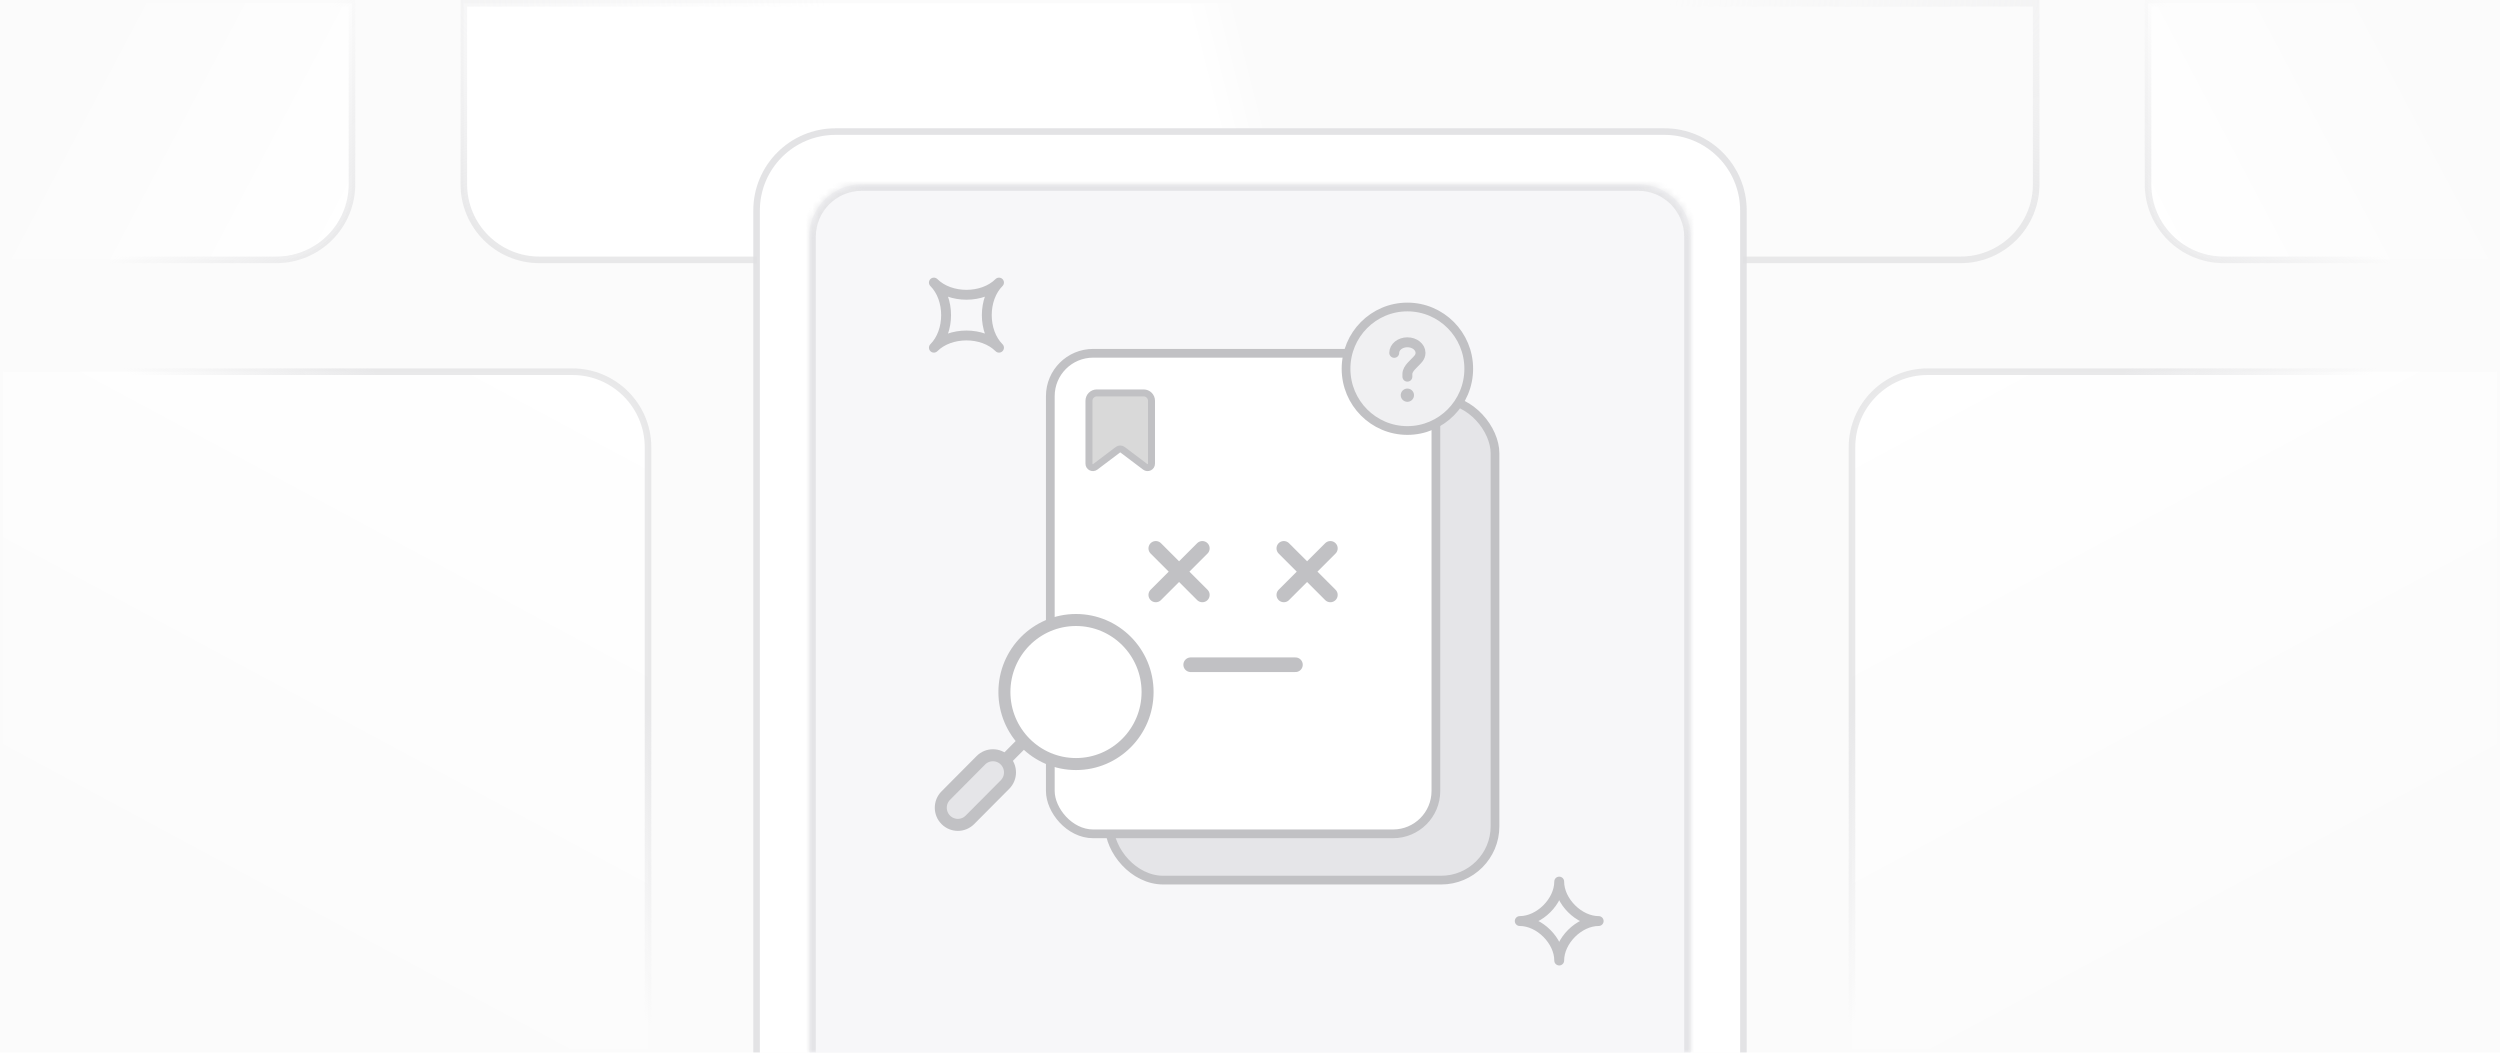<svg width="380" height="160" viewBox="0 0 380 160" fill="none" xmlns="http://www.w3.org/2000/svg">
<g clip-path="url(#clip0_28_2672)">
<rect width="380" height="160" fill="#FBFBFB"/>
<path d="M70.5 0.5H309.5V28C309.5 34.351 304.351 39.5 298 39.5H82C75.649 39.5 70.5 34.351 70.5 28V0.5Z" fill="url(#paint0_linear_28_2672)" stroke="url(#paint1_radial_28_2672)"/>
<path d="M326.5 0.5H379.5V39.5H338C331.649 39.5 326.5 34.351 326.5 28V0.5Z" fill="url(#paint2_linear_28_2672)" stroke="url(#paint3_linear_28_2672)"/>
<path d="M53.5 0.5H0.5V39.5H42C48.351 39.5 53.5 34.351 53.5 28V0.5Z" fill="url(#paint4_linear_28_2672)" stroke="url(#paint5_linear_28_2672)"/>
<path d="M281.5 68C281.5 61.649 286.649 56.5 293 56.5H379.5V159.5H281.5V68Z" fill="url(#paint6_linear_28_2672)" stroke="url(#paint7_linear_28_2672)"/>
<path d="M98.5 68C98.5 61.649 93.351 56.5 87 56.5H0.5V159.5H98.5V68Z" fill="url(#paint8_linear_28_2672)" stroke="url(#paint9_linear_28_2672)"/>
<g filter="url(#filter0_d_28_2672)">
<path d="M115 32C115 25.373 120.373 20 127 20H253C259.627 20 265 25.373 265 32V160H115V32Z" fill="white" shape-rendering="crispEdges"/>
<path d="M114.5 32C114.5 25.096 120.096 19.5 127 19.5H253C259.904 19.5 265.5 25.096 265.5 32H264.5C264.5 25.649 259.351 20.5 253 20.5H127C120.649 20.5 115.5 25.649 115.5 32H114.5ZM265 160H115H265ZM114.5 160V32C114.5 25.096 120.096 19.5 127 19.5V20.5C120.649 20.5 115.5 25.649 115.5 32V160H114.5ZM253 19.5C259.904 19.5 265.5 25.096 265.5 32V160H264.5V32C264.5 25.649 259.351 20.5 253 20.5V19.5Z" fill="#E0E0E2" fill-opacity="0.9"/>
</g>
<mask id="path-8-inside-1_28_2672" fill="white">
<path d="M123 36C123 31.582 126.582 28 131 28H249C253.418 28 257 31.582 257 36V160H123V36Z"/>
</mask>
<path d="M123 36C123 31.582 126.582 28 131 28H249C253.418 28 257 31.582 257 36V160H123V36Z" fill="#F7F7F9"/>
<path d="M122 36C122 31.029 126.029 27 131 27H249C253.971 27 258 31.029 258 36H256C256 32.134 252.866 29 249 29H131C127.134 29 124 32.134 124 36H122ZM257 160H123H257ZM122 160V36C122 31.029 126.029 27 131 27V29C127.134 29 124 32.134 124 36V160H122ZM249 27C253.971 27 258 31.029 258 36V160H256V36C256 32.134 252.866 29 249 29V27Z" fill="#E0E0E2" fill-opacity="0.8" mask="url(#path-8-inside-1_28_2672)"/>
<rect x="168.635" y="60.732" width="58.607" height="73.045" rx="8.181" fill="#E5E5E8" stroke="#C1C1C4" stroke-width="1.327"/>
<rect x="159.648" y="53.699" width="58.607" height="73.045" rx="6.511" fill="white" stroke="#C1C1C4" stroke-width="1.327"/>
<path d="M165.522 70.48V60.919C165.522 60.259 166.058 59.724 166.718 59.724H173.834C174.494 59.724 175.029 60.259 175.029 60.919V70.48C175.029 70.973 174.465 71.254 174.071 70.957L170.636 68.365C170.423 68.204 170.129 68.204 169.916 68.365L166.48 70.957C166.087 71.254 165.522 70.973 165.522 70.48Z" fill="#D9D9D9" stroke="#C1C1C4" stroke-width="1.061" stroke-linecap="round"/>
<path d="M180.985 101.04H196.906" stroke="#C1C1C4" stroke-width="2.225" stroke-linecap="round"/>
<path d="M175.68 83.352L182.755 90.427M182.755 83.352L175.68 90.427" stroke="#C1C1C4" stroke-width="2.225" stroke-linecap="round"/>
<path d="M195.141 83.352L202.216 90.427M202.216 83.352L195.141 90.427" stroke="#C1C1C4" stroke-width="2.225" stroke-linecap="round"/>
<path d="M223.249 56.05C223.249 61.238 219.07 65.437 213.923 65.437C208.777 65.437 204.598 61.238 204.598 56.05C204.598 50.862 208.777 46.663 213.923 46.663C219.07 46.663 223.249 50.862 223.249 56.05Z" fill="#F0F0F2" stroke="#C1C1C4" stroke-width="1.327"/>
<path d="M152.643 115.68L155.93 112.373" stroke="#C1C1C4" stroke-width="1.825" stroke-linejoin="round"/>
<path d="M152.759 119.253C153.772 118.234 153.772 116.582 152.759 115.563C151.746 114.544 150.105 114.544 149.092 115.563L143.76 120.928C142.747 121.947 142.747 123.599 143.76 124.617C144.772 125.636 146.414 125.636 147.427 124.617L152.759 119.253Z" fill="#E5E5E8" stroke="#C1C1C4" stroke-width="1.825" stroke-linecap="round"/>
<path d="M152.67 105.188C152.67 99.142 157.541 94.24 163.551 94.24C169.56 94.24 174.432 99.142 174.432 105.188C174.432 111.234 169.56 116.136 163.551 116.136C157.541 116.136 152.67 111.234 152.67 105.188Z" fill="white" stroke="#C1C1C4" stroke-width="1.825" stroke-linejoin="round"/>
<path d="M211.924 53.635C211.924 52.747 212.818 52.027 213.922 52.027C215.025 52.027 215.919 52.747 215.919 53.635C215.919 53.956 215.803 54.254 215.603 54.504C215.006 55.251 213.922 55.963 213.922 56.852V57.254" stroke="#C1C1C4" stroke-width="1.508" stroke-linecap="round"/>
<path d="M213.915 60.068H213.923" stroke="#C1C1C4" stroke-width="2.01" stroke-linecap="round" stroke-linejoin="round"/>
<path d="M231 140C234 140 237 137 237 134C237 137 240 140 243 140C240 140 237 143 237 146C237 143 234 140 231 140Z" stroke="#C1C1C4" stroke-width="1.5" stroke-linejoin="round"/>
<path d="M141.95 52.849C144.425 50.374 144.425 45.425 141.95 42.95C144.425 45.425 149.374 45.425 151.849 42.95C149.374 45.425 149.374 50.374 151.849 52.849C149.374 50.374 144.425 50.374 141.95 52.849Z" stroke="#C1C1C4" stroke-width="1.5" stroke-linejoin="round"/>
</g>
<defs>
<filter id="filter0_d_28_2672" x="106.5" y="11.5" width="167" height="156.5" filterUnits="userSpaceOnUse" color-interpolation-filters="sRGB">
<feFlood flood-opacity="0" result="BackgroundImageFix"/>
<feColorMatrix in="SourceAlpha" type="matrix" values="0 0 0 0 0 0 0 0 0 0 0 0 0 0 0 0 0 0 127 0" result="hardAlpha"/>
<feMorphology radius="4" operator="erode" in="SourceAlpha" result="effect1_dropShadow_28_2672"/>
<feOffset/>
<feGaussianBlur stdDeviation="6"/>
<feComposite in2="hardAlpha" operator="out"/>
<feColorMatrix type="matrix" values="0 0 0 0 0 0 0 0 0 0 0 0 0 0 0 0 0 0 0.3 0"/>
<feBlend mode="normal" in2="BackgroundImageFix" result="effect1_dropShadow_28_2672"/>
<feBlend mode="normal" in="SourceGraphic" in2="effect1_dropShadow_28_2672" result="shape"/>
</filter>
<linearGradient id="paint0_linear_28_2672" x1="190" y1="0" x2="180.403" y2="2.453" gradientUnits="userSpaceOnUse">
<stop offset="0.2" stop-color="#FBFBFB"/>
<stop offset="1" stop-color="white"/>
</linearGradient>
<radialGradient id="paint1_radial_28_2672" cx="0" cy="0" r="1" gradientUnits="userSpaceOnUse" gradientTransform="translate(190 3.88735e-06) rotate(90) scale(40 213.88)">
<stop offset="0.3" stop-color="#E0E0E2" stop-opacity="0"/>
<stop offset="1" stop-color="#E0E0E2" stop-opacity="0.7"/>
</radialGradient>
<linearGradient id="paint2_linear_28_2672" x1="380" y1="0" x2="321.245" y2="30.984" gradientUnits="userSpaceOnUse">
<stop offset="0.2" stop-color="#FBFBFB"/>
<stop offset="1" stop-color="white"/>
</linearGradient>
<linearGradient id="paint3_linear_28_2672" x1="361.016" y1="-2.19885e-06" x2="322.409" y2="33.414" gradientUnits="userSpaceOnUse">
<stop offset="0.474" stop-color="#E0E0E2" stop-opacity="0"/>
<stop offset="1" stop-color="#E0E0E2" stop-opacity="0.7"/>
</linearGradient>
<linearGradient id="paint4_linear_28_2672" x1="0" y1="0" x2="58.755" y2="30.984" gradientUnits="userSpaceOnUse">
<stop offset="0.2" stop-color="#FBFBFB"/>
<stop offset="1" stop-color="white"/>
</linearGradient>
<linearGradient id="paint5_linear_28_2672" x1="18.984" y1="-2.19885e-06" x2="57.591" y2="33.414" gradientUnits="userSpaceOnUse">
<stop offset="0.474" stop-color="#E0E0E2" stop-opacity="0"/>
<stop offset="1" stop-color="#E0E0E2" stop-opacity="0.7"/>
</linearGradient>
<linearGradient id="paint6_linear_28_2672" x1="281" y1="56" x2="346.574" y2="177.971" gradientUnits="userSpaceOnUse">
<stop stop-color="white"/>
<stop offset="0.8" stop-color="#FBFBFB"/>
</linearGradient>
<linearGradient id="paint7_linear_28_2672" x1="323.581" y1="56" x2="389.243" y2="108.395" gradientUnits="userSpaceOnUse">
<stop stop-color="#E0E0E2" stop-opacity="0.7"/>
<stop offset="0.35" stop-color="#E0E0E2" stop-opacity="0"/>
</linearGradient>
<linearGradient id="paint8_linear_28_2672" x1="99" y1="56" x2="33.426" y2="177.971" gradientUnits="userSpaceOnUse">
<stop stop-color="white"/>
<stop offset="0.8" stop-color="#FBFBFB"/>
</linearGradient>
<linearGradient id="paint9_linear_28_2672" x1="56.419" y1="56" x2="-9.243" y2="108.395" gradientUnits="userSpaceOnUse">
<stop stop-color="#E0E0E2" stop-opacity="0.7"/>
<stop offset="0.35" stop-color="#E0E0E2" stop-opacity="0"/>
</linearGradient>
<clipPath id="clip0_28_2672">
<rect width="380" height="160" fill="white"/>
</clipPath>
</defs>
</svg>

